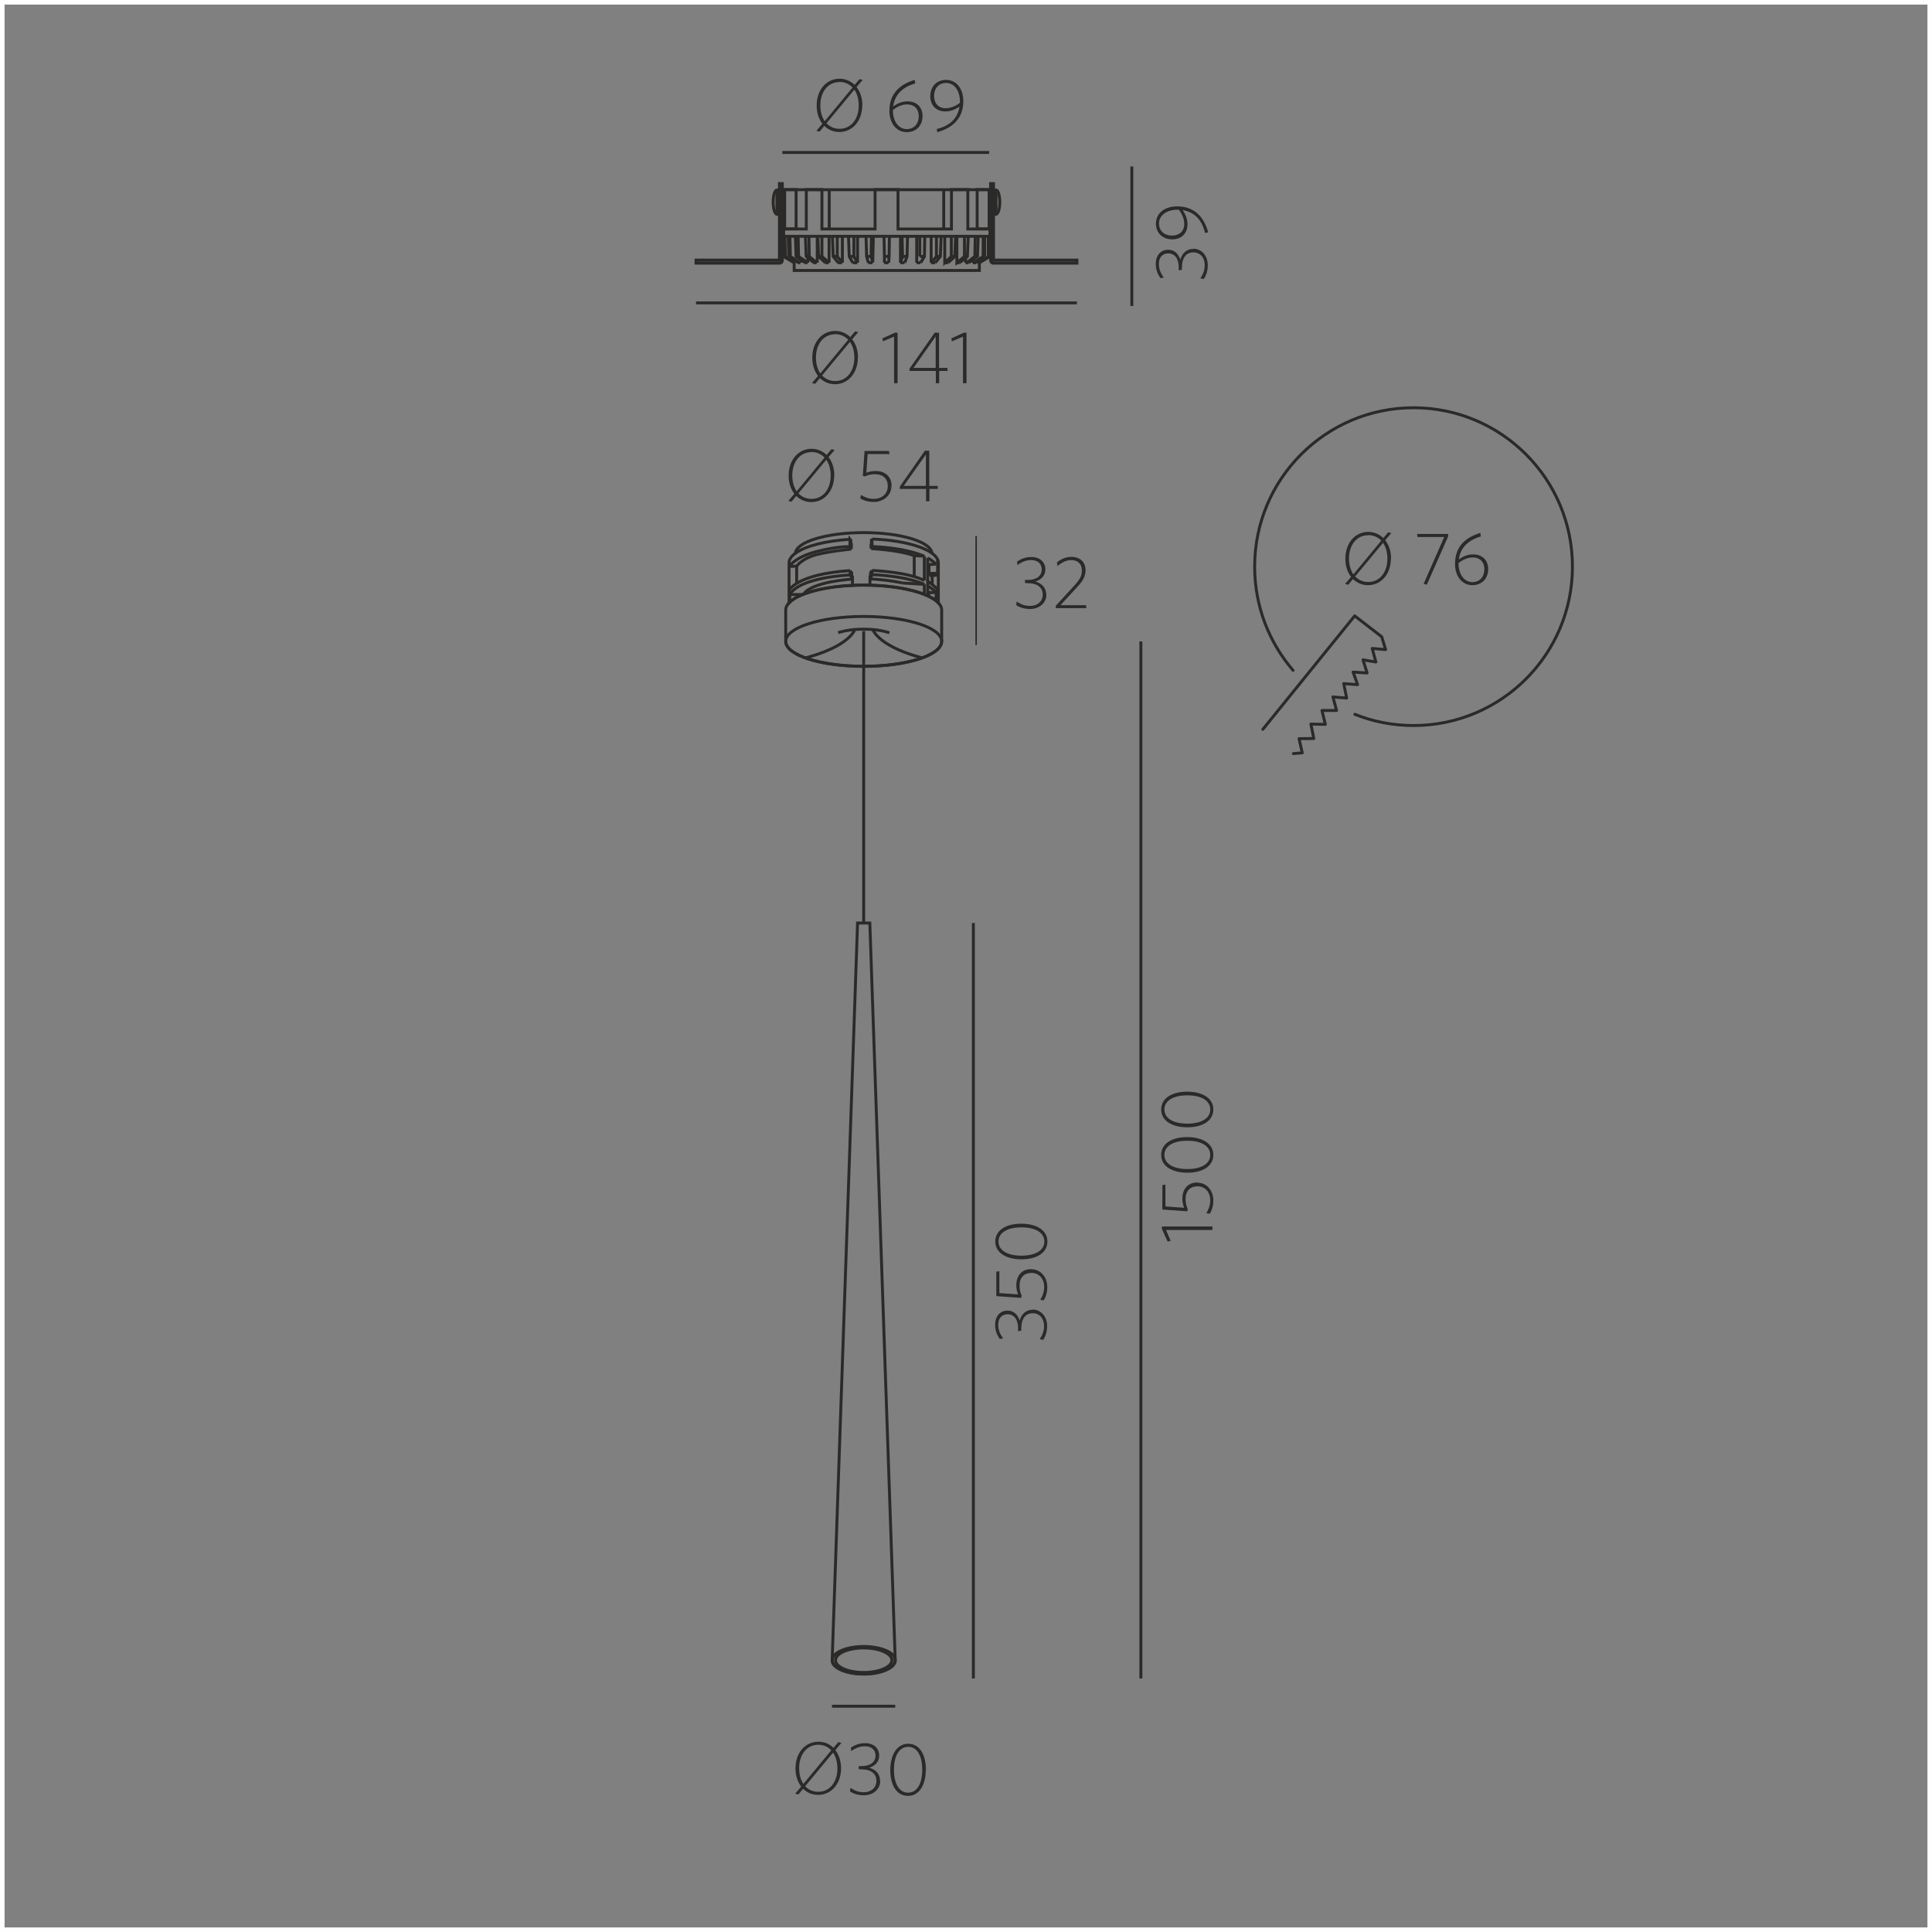 <?xml version="1.0" encoding="UTF-8"?>
<!DOCTYPE svg PUBLIC "-//W3C//DTD SVG 1.1//EN" "http://www.w3.org/Graphics/SVG/1.1/DTD/svg11.dtd">
<!-- Creator: CorelDRAW X6 -->
<svg xmlns="http://www.w3.org/2000/svg" xml:space="preserve" width="132.292mm" height="132.292mm" version="1.1" style="shape-rendering:geometricPrecision; text-rendering:geometricPrecision; image-rendering:optimizeQuality; fill-rule:evenodd; clip-rule:evenodd"
viewBox="0 0 13229 13229"
 xmlns:xlink="http://www.w3.org/1999/xlink">
 <rect x="0" y="0" width="13229" height="13229" fill="#808080" stroke="none"/>
 <defs>
  <style type="text/css">
   <![CDATA[
    .str4 {stroke:#2B2A29;stroke-width:10}
    .str2 {stroke:#2B2A29;stroke-width:20}
    .str1 {stroke:#2B2A29;stroke-width:20;stroke-linecap:round;stroke-linejoin:round}
    .str3 {stroke:#2B2A29;stroke-width:20}
    .str0 {stroke:#FEFEFE;stroke-width:62.5}
    .fil0 {fill:none}
    .fil1 {fill:#2B2A29;fill-rule:nonzero}
   ]]>
  </style>
 </defs>
 <g id="Слой_x0020_1">
  <rect class="fil0 str0" width="13229" height="13229"/>
  <path class="fil0 str1" d="M8647 4994l629 -777 185 143 27 88 -92 -8 25 93 -88 -15 28 90 -96 -6 31 86 -95 -7 20 99 -94 -8 25 93 -100 0 23 95 -99 -2 20 99 -101 1 22 97 -61 5m-2 -570c-164,-191 -263,-438 -263,-710 0,-601 487,-1088 1088,-1088 601,0 1088,487 1088,1088 0,601 -487,1088 -1088,1088 -142,0 -278,-27 -402,-77"/>
  <path class="fil1" d="M9525 3824c0,-50 -15,-93 -40,-125l42 -49 -22 -5 -33 39c-27,-26 -63,-42 -103,-42 -90,0 -157,76 -157,183 0,50 14,93 39,125l-41 49 22 5 32 -39c27,26 63,42 103,42 90,0 157,-76 157,-183zm-25 1c0,94 -53,160 -131,160 -37,0 -67,-14 -90,-38l191 -230c19,27 30,65 30,108zm-132 -161c36,0 67,14 90,38l-191 231c-19,-28 -30,-65 -30,-108 0,-94 53,-160 131,-160z"/>
  <polygon id="1" class="fil1" points="9916,3673 9916,3656 9703,3656 9706,3677 9889,3677 9748,3998 9770,4003 "/>
  <path id="2" class="fil1" d="M10140 3672l-4 -23c-106,32 -173,97 -173,212 0,87 50,146 119,146 62,0 108,-43 108,-110 0,-62 -41,-101 -103,-101 -35,0 -67,12 -98,35 10,-79 61,-131 151,-158zm-56 145c52,0 80,34 80,80 0,53 -32,89 -82,89 -55,0 -95,-53 -95,-127l0 -4c29,-22 61,-38 97,-38z"/>
  <path class="fil1" d="M5759 12108c0,-50 -15,-93 -39,-125l42 -49 -22 -5 -33 39c-27,-27 -62,-42 -103,-42 -90,0 -157,75 -157,182 0,50 14,93 39,125l-41 49 22 5 32 -39c27,27 62,42 103,42 90,0 157,-75 157,-182zm-25 1c0,94 -53,160 -131,160 -37,0 -67,-14 -90,-38l191 -230c19,27 30,65 30,108zm-131 -162c36,0 67,14 89,38l-191 230c-19,-28 -29,-65 -29,-108 0,-94 53,-160 131,-160z"/>
  <path id="1" class="fil1" d="M6026 12195c0,-49 -29,-78 -74,-91 36,-12 68,-36 68,-83 0,-47 -33,-85 -97,-85 -40,0 -71,13 -97,31l3 23c27,-19 57,-33 93,-33 48,0 73,27 73,64 0,43 -34,72 -95,72l-21 0 2 22 15 0c72,0 105,32 105,80 0,44 -34,77 -86,77 -37,0 -61,-10 -91,-30l-4 24c23,16 56,27 95,27 64,0 112,-41 112,-98z"/>
  <path id="2" class="fil1" d="M6340 12118c0,-105 -44,-178 -121,-178 -77,0 -122,74 -123,179 0,105 44,178 121,178 77,0 122,-73 122,-179zm-25 0c0,90 -33,157 -97,157 -64,0 -97,-67 -97,-157 0,-90 33,-157 98,-157 64,0 96,67 96,157z"/>
  <path class="fil1" d="M5713 3255c0,-50 -15,-93 -40,-125l42 -49 -22 -5 -33 39c-27,-26 -63,-42 -103,-42 -90,0 -157,76 -157,183 0,50 14,93 39,125l-41 49 22 5 32 -39c27,26 63,42 103,42 90,0 157,-76 157,-183zm-25 1c0,94 -53,160 -131,160 -37,0 -67,-14 -90,-38l191 -230c19,27 30,65 30,108zm-132 -161c36,0 67,14 90,38l-191 231c-19,-28 -30,-65 -30,-108 0,-94 53,-160 131,-160z"/>
  <path id="1" class="fil1" d="M6105 3327c0,-63 -43,-102 -111,-102 -26,0 -45,6 -62,12l9 -128 150 0 -4 -21 -167 0 -12 170 14 4c19,-8 39,-15 70,-15 55,0 87,32 87,81 0,57 -45,88 -94,88 -37,0 -63,-11 -90,-27l-4 24c23,14 53,24 92,24 65,0 121,-43 121,-110z"/>
  <path id="2" class="fil1" d="M6421 3347l0 -20 -58 0 0 -241 -30 0 -172 246 0 16 180 0 0 84 23 0 0 -84 58 0zm-81 -20l-152 0 152 -215 0 215z"/>
  <line class="fil0 str2" x1="7750" y1="2095" x2="7750" y2= "1140" />
  <path class="fil1" d="M8173 1704c-49,0 -78,30 -91,74 -12,-36 -37,-68 -83,-68 -47,0 -85,34 -85,97 0,40 13,71 32,97l23 -3c-19,-26 -34,-56 -34,-93 0,-48 27,-73 64,-73 43,0 72,34 72,95l0 21 22 -3 0 -15c0,-72 32,-105 79,-105 44,0 77,34 77,86 0,37 -10,62 -30,92l24 4c16,-23 27,-56 27,-95 0,-64 -42,-112 -99,-112z"/>
  <path id="1" class="fil1" d="M8250 1595l23 -4c-30,-109 -98,-178 -212,-178 -88,0 -146,48 -146,118 0,67 49,108 111,108 65,0 105,-42 105,-103 0,-34 -11,-65 -33,-97 78,12 132,64 153,156zm-141 -62c0,52 -35,80 -84,80 -52,0 -89,-31 -89,-83 0,-54 51,-94 127,-94l9 0c22,29 37,64 37,97z"/>
  <path class="fil0 str2" d="M5379 1756l-14 0 0 -457 1415 0 0 457 -12 0m-26 0l-11 0m-38 0l-17 0m-52 0l-20 0m-66 0l-23 0m-76 0l-26 0m-84 0l-30 0m-88 0l-31 0m-92 0l-32 0m-90 0l-32 0m-86 0l-31 0m-83 0l-27 0m-77 0l-24 0m-64 0l-21 0m-52 0l-18 0m-38 0l-11 0"/>
  <path class="fil0 str2" d="M6779 1756l-73 43 -8 0m-14 0l-23 0m-29 0l-21 0m-40 0l-19 0m-60 0l-24 0m-64 0l-29 0m-72 0l-27 0m-82 0l-30 0m-80 0l-30 0m-79 0l-30 0m-75 0l-32 0m-72 0l-29 0m-62 0l-25 0m-58 0l-21 0m-42 0l-18 0m-31 0l-15 0m-20 0l-7 0m0 0l-73 -43"/>
  <polyline class="fil0 str2" points="6706,1799 6706,1852 5438,1852 5438,1799 "/>
  <rect class="fil0 str2" x="5373" y="1298" width="78.187" height="269.277"/>
  <rect class="fil0 str2" x="6691" y="1298" width="81.865" height="269.277"/>
  <polygon class="fil0 str2" points="5365,1568 5521,1568 5521,1298 5628,1298 5628,1568 5992,1568 5992,1298 6149,1298 6149,1568 6515,1568 6515,1298 6627,1298 6627,1568 6779,1568 6779,1618 5365,1618 "/>
  <line class="fil0 str2" x1="5678" y1="1298" x2="5678" y2= "1568" />
  <line class="fil0 str2" x1="6462" y1="1298" x2="6462" y2= "1568" />
  <line class="fil0 str2" x1="5368" y1="1618" x2="5372" y2= "1756" />
  <polyline class="fil0 str2" points="5374,1618 5378,1756 5446,1799 "/>
  <line class="fil0 str2" x1="5372" y1="1756" x2="5440" y2= "1799" />
  <line class="fil0 str2" x1="5397" y1="1618" x2="5401" y2= "1756" />
  <polyline class="fil0 str2" points="5409,1618 5412,1756 5478,1799 "/>
  <line class="fil0 str2" x1="5401" y1="1756" x2="5467" y2= "1799" />
  <polyline class="fil0 str2" points="5446,1618 5451,1756 5514,1799 "/>
  <polyline class="fil0 str2" points="5465,1618 5468,1756 5531,1799 "/>
  <polyline class="fil0 str2" points="5515,1618 5520,1756 5574,1799 "/>
  <polyline class="fil0 str2" points="5539,1618 5541,1756 5593,1799 "/>
  <line class="fil0 str2" x1="5600" y1="1618" x2="5605" y2= "1756" />
  <polyline class="fil0 str2" points="5628,1618 5628,1756 5677,1799 "/>
  <line class="fil0 str2" x1="5605" y1="1756" x2="5652" y2= "1799" />
  <polyline class="fil0 str2" points="5700,1618 5705,1756 5740,1799 "/>
  <polyline class="fil0 str2" points="5768,1799 5733,1756 5733,1618 "/>
  <line class="fil0 str2" x1="5768" y1="1618" x2="5768" y2= "1799" />
  <line class="fil0 str2" x1="5872" y1="1618" x2="5872" y2= "1799" />
  <polyline class="fil0 str2" points="5847,1618 5847,1756 5872,1799 "/>
  <polyline class="fil0 str2" points="5810,1618 5815,1756 5839,1799 "/>
  <polyline class="fil0 str2" points="5930,1618 5934,1756 5946,1799 "/>
  <path class="fil0 str2" d="M5967 1618l-2 137 11 43m0 0l4 -181"/>
  <polyline class="fil0 str2" points="6053,1618 6056,1756 6056,1799 "/>
  <polyline class="fil0 str2" points="6090,1618 6088,1756 6085,1799 "/>
  <line class="fil0 str2" x1="6166" y1="1621" x2="6166" y2= "1799" />
  <polyline class="fil0 str2" points="6177,1618 6180,1756 6166,1799 "/>
  <polyline class="fil0 str2" points="6214,1618 6211,1756 6195,1799 "/>
  <line class="fil0 str2" x1="6298" y1="1618" x2="6298" y2= "1756" />
  <polyline class="fil0 str2" points="6332,1618 6330,1756 6304,1799 "/>
  <line class="fil0 str2" x1="6277" y1="1799" x2="6277" y2= "1618" />
  <line class="fil0 str2" x1="6376" y1="1618" x2="6376" y2= "1799" />
  <polyline class="fil0 str2" points="6412,1618 6412,1756 6376,1799 "/>
  <polyline class="fil0 str2" points="6444,1618 6439,1756 6404,1799 "/>
  <line class="fil0 str2" x1="6514" y1="1618" x2="6514" y2= "1756" />
  <polyline class="fil0 str2" points="6543,1618 6538,1756 6492,1799 "/>
  <polyline class="fil0 str2" points="6514,1756 6469,1799 6469,1618 "/>
  <line class="fil0 str2" x1="6604" y1="1618" x2="6604" y2= "1756" />
  <polyline class="fil0 str2" points="6630,1618 6624,1756 6570,1799 "/>
  <polyline class="fil0 str2" points="6604,1756 6552,1799 6552,1618 "/>
  <line class="fil0 str2" x1="6678" y1="1618" x2="6675" y2= "1756" />
  <polyline class="fil0 str2" points="6698,1618 6693,1756 6632,1799 "/>
  <line class="fil0 str2" x1="6612" y1="1767" x2="6612" y2= "1799" />
  <line class="fil0 str2" x1="6675" y1="1756" x2="6619" y2= "1799" />
  <line class="fil0 str2" x1="6662" y1="1777" x2="6662" y2= "1799" />
  <line class="fil0 str2" x1="6732" y1="1756" x2="6667" y2= "1799" />
  <line class="fil0 str2" x1="6742" y1="1756" x2="6683" y2= "1799" />
  <line class="fil0 str2" x1="6732" y1="1756" x2="6732" y2= "1618" />
  <line class="fil0 str2" x1="6742" y1="1756" x2="6742" y2= "1618" />
  <polyline class="fil0 str2" points="6767,1618 6767,1756 6698,1799 "/>
  <line class="fil0 str2" x1="5484" y1="1778" x2="5484" y2= "1799" />
  <line class="fil0 str2" x1="5531" y1="1765" x2="5531" y2= "1799" />
  <line class="fil0 str2" x1="5596" y1="1618" x2="5596" y2= "1799" />
  <line class="fil0 str2" x1="5677" y1="1799" x2="5677" y2= "1618" />
  <path class="fil0 str2" d="M4766 1781l571 0 0 -524 20 0 0 526c0,10 -8,19 -19,19l-1 0 0 0 -571 0 0 -20z"/>
  <path class="fil0 str2" d="M5337 1301l-17 0c-14,0 -26,37 -26,83 0,46 12,83 26,83l17 0 0 -166z"/>
  <line class="fil0 str2" x1="5320" y1="1301" x2="5320" y2= "1467" />
  <path class="fil0 str2" d="M7374 1781l-571 0 0 -524 -20 0 0 526c0,10 8,19 19,19l1 0 0 0 571 0 0 -20z"/>
  <path class="fil0 str2" d="M6803 1301l17 0c14,0 26,37 26,83 0,46 -12,83 -26,83l-17 0 0 -166z"/>
  <line class="fil0 str2" x1="6820" y1="1301" x2="6820" y2= "1467" />
  <line class="fil0 str2" x1="4766" y1="2074" x2="7374" y2= "2074" />
  <line class="fil0 str2" x1="6773" y1="1044" x2="5357" y2= "1044" />
  <path class="fil1" d="M5875 2448c0,-50 -15,-93 -40,-125l42 -49 -22 -5 -33 39c-27,-26 -63,-42 -103,-42 -90,0 -157,76 -157,183 0,50 14,93 39,125l-41 49 22 5 32 -39c27,26 63,42 103,42 90,0 157,-76 157,-183zm-25 1c0,94 -53,160 -131,160 -37,0 -67,-14 -90,-38l191 -230c19,27 30,65 30,108zm-132 -161c36,0 67,14 90,38l-191 231c-19,-28 -30,-65 -30,-108 0,-94 53,-160 131,-160z"/>
  <polygon id="1" class="fil1" points="6146,2624 6146,2278 6128,2278 6042,2317 6046,2337 6122,2305 6122,2624 "/>
  <path id="2" class="fil1" d="M6488 2539l0 -20 -58 0 0 -241 -30 0 -172 246 0 16 180 0 0 84 23 0 0 -84 58 0zm-81 -20l-152 0 152 -215 0 215z"/>
  <polygon id="3" class="fil1" points="6618,2624 6618,2278 6600,2278 6514,2317 6518,2337 6594,2305 6594,2624 "/>
  <path class="fil1" d="M5905 721c0,-50 -15,-93 -40,-125l42 -49 -22 -5 -33 39c-27,-26 -63,-42 -103,-42 -90,0 -157,76 -157,183 0,50 14,93 39,125l-41 49 22 5 32 -39c27,26 63,42 103,42 90,0 157,-76 157,-183zm-25 1c0,94 -53,160 -131,160 -37,0 -67,-14 -90,-38l191 -230c19,27 30,65 30,108zm-132 -161c36,0 67,14 90,38l-191 231c-19,-28 -30,-65 -30,-108 0,-94 53,-160 131,-160z"/>
  <path id="1" class="fil1" d="M6267 570l-4 -23c-106,32 -173,97 -173,212 0,87 50,146 119,146 62,0 108,-43 108,-110 0,-62 -41,-101 -103,-101 -35,0 -67,12 -98,35 10,-79 61,-131 151,-158zm-56 145c52,0 80,34 80,80 0,53 -32,89 -82,89 -55,0 -95,-53 -95,-127l0 -4c29,-22 61,-38 97,-38z"/>
  <path id="2" class="fil1" d="M6414 882l4 23c109,-30 178,-98 178,-212 0,-88 -48,-146 -118,-146 -67,0 -108,49 -108,111 0,65 42,105 103,105 34,0 65,-11 97,-33 -12,78 -64,132 -156,153zm62 -141c-52,0 -80,-35 -80,-84 0,-52 31,-89 83,-89 54,0 94,51 94,127l0 9c-29,22 -64,37 -97,37z"/>
  <g id="_967933024">
   <path class="fil0 str3" d="M5854 4310c-13,32 -77,125 -339,195"/>
   <path class="fil0 str3" d="M5976 4310c13,32 77,125 339,195"/>
   <path class="fil0 str3" d="M5739 4332c47,-15 108,-24 175,-24 67,0 129,9 176,25"/>
   <g>
    <ellipse class="fil0 str3" cx="5914" cy="4392" rx="534" ry="171"/>
    <path class="fil0 str3" d="M5914 4006c295,0 534,77 534,171l0 214c0,95 -239,171 -534,171 -295,0 -534,-77 -534,-171l0 -214c0,-95 239,-171 534,-171z"/>
    <path class="fil0 str3" d="M5971 3691c255,9 454,79 454,163l0 274c-67,-70 -270,-121 -511,-121 -241,0 -444,51 -511,121l0 -274c0,-24 16,-46 44,-66 67,-49 206,-85 373,-95"/>
    <path class="fil0 str3" d="M5407 3878c-4,0 36,-62 179,-100 143,-38 232,-35 232,-35l11 17"/>
    <path class="fil0 str3" d="M5829 3760c0,0 -194,19 -271,48 -77,29 -103,69 -103,69l-48 1"/>
    <polyline class="fil0 str3" points="5820,3743 5820,3695 5820,3692 5826,3699 5826,3722 5830,3726 5829,3760 "/>
    <path class="fil0 str3" d="M5971 3691l0 51c0,0 138,5 245,31 47,11 84,23 113,36m24 12c24,13 42,27 56,43"/>
    <path class="fil0 str3" d="M5965 3757c0,0 181,7 295,48l69 3"/>
    <line class="fil0 str3" x1="6260" y1="3806" x2="6260" y2= "3947" />
    <path class="fil0 str3" d="M6329 3808l0 5 0 162m0 25l0 70"/>
    <line class="fil0 str3" x1="6352" y1="3819" x2="6352" y2= "4078" />
    <polyline class="fil0 str3" points="6361,3866 6361,3926 6411,3926 6418,3938 6374,3942 6361,3926 "/>
    <line class="fil0 str3" x1="6383" y1="3941" x2="6383" y2= "4001" />
    <line class="fil0 str3" x1="6361" y1="3866" x2="6409" y2= "3863" />
    <line class="fil0 str3" x1="6420" y1="3832" x2="6420" y2= "3938" />
    <line class="fil0 str3" x1="5455" y1="3877" x2="5455" y2= "3995" />
    <polyline class="fil0 str3" points="5821,3908 5821,3937 5830,3952 5837,3952 5837,4008 "/>
    <polyline class="fil0 str3" points="5971,3906 5971,3935 5965,3950 5957,3950 5957,4007 "/>
    <line class="fil0 str3" x1="6329" y1="4001" x2="6179" y2= "3992" />
    <path class="fil0 str3" d="M5403 4043c0,0 47,-111 418,-136"/>
    <path class="fil0 str3" d="M5971 3906c0,0 242,9 358,69"/>
    <path class="fil0 str3" d="M5971 3935c0,0 215,4 358,66"/>
    <path class="fil0 str3" d="M6179 3992c0,0 -85,-21 -221,-28"/>
    <path class="fil0 str3" d="M5837 3965c0,0 -276,16 -335,103"/>
    <path class="fil0 str3" d="M5821 3937c0,0 -343,13 -413,134l0 51"/>
    <line class="fil0 str3" x1="5408" y1="4071" x2="5495" y2= "4071" />
    <polyline class="fil0 str3" points="5821,3908 5832,3923 5832,3952 "/>
    <polyline class="fil0 str3" points="5971,3906 5961,3922 5961,3950 "/>
    <line class="fil0 str3" x1="5971" y1="3741" x2="5965" y2= "3757" />
    <polyline class="fil0 str3" points="5971,3691 5967,3698 5967,3724 5964,3728 5965,3757 "/>
    <path class="fil0 str3" d="M6352 3980c0,0 57,38 67,57"/>
    <path class="fil0 str3" d="M6352 4013c0,0 44,23 58,43"/>
    <line class="fil0 str3" x1="6419" y1="4038" x2="6419" y2= "4110" />
    <polyline class="fil0 str3" points="6419,4110 6410,4099 6410,4057 6360,4057 6352,4048 "/>
    <line class="fil0 str3" x1="6360" y1="4057" x2="6360" y2= "4083" />
    <line class="fil0 str3" x1="6410" y1="4099" x2="6388" y2= "4099" />
    <line class="fil0 str3" x1="6419" y1="4110" x2="6406" y2= "4111" />
    <path class="fil0 str3" d="M5446 3792c0,-80 209,-145 468,-145 251,0 455,61 467,138"/>
   </g>
  </g>
  <line class="fil0 str4" x1="6684" y1="4417" x2="6684" y2= "3670" />
  <path class="fil1" d="M7164 4073c0,-49 -30,-78 -74,-91 36,-12 68,-37 68,-83 0,-47 -34,-85 -97,-85 -40,0 -71,13 -97,32l3 23c26,-19 56,-34 93,-34 48,0 73,27 73,64 0,43 -34,72 -95,72l-21 0 3 22 15 0c72,0 105,32 105,79 0,44 -34,77 -86,77 -37,0 -62,-10 -92,-30l-4 24c23,16 56,27 95,27 64,0 112,-42 112,-99z"/>
  <path id="1" class="fil1" d="M7439 4165l-3 -21 -175 0 112 -121c42,-45 60,-76 60,-119 0,-54 -36,-91 -97,-91 -41,0 -73,17 -99,38l4 25c27,-23 59,-41 94,-41 45,0 73,27 73,71 0,36 -12,61 -53,105l-126 137 0 16 211 0z"/>
  <g id="_967930624">
   <g>
    <path class="fil0 str3" d="M5872 6320l84 0 174 5049 0 0c0,52 -97,94 -216,94 -119,0 -216,-42 -216,-94l174 -5049z"/>
    <ellipse class="fil0 str3" cx="5914" cy="11368" rx="216" ry="94"/>
    <ellipse class="fil0 str3" cx="5914" cy="11368" rx="193" ry="84"/>
   </g>
   <line class="fil0 str3" x1="5914" y1="4321" x2="5914" y2= "6320" />
  </g>
  <line class="fil0 str3" x1="6665" y1="6320" x2="6665" y2= "11493" />
  <path class="fil1" d="M7073 8968c-49,0 -78,30 -91,74 -12,-36 -37,-68 -83,-68 -47,0 -85,34 -85,97 0,40 13,71 32,97l23 -3c-19,-26 -34,-56 -34,-93 0,-48 27,-73 64,-73 43,0 72,34 72,95l0 21 22 -3 0 -15c0,-72 32,-105 79,-105 44,0 77,34 77,86 0,37 -10,62 -30,92l24 4c16,-23 27,-56 27,-95 0,-64 -42,-112 -99,-112z"/>
  <path id="1" class="fil1" d="M7061 8690c-63,0 -102,43 -102,111 0,26 6,45 12,62l-128 -9 0 -150 -21 4 0 167 170 12 4 -14c-8,-19 -15,-39 -15,-70 0,-55 32,-87 81,-87 57,0 88,45 88,94 0,37 -11,63 -27,90l24 4c14,-23 24,-53 24,-92 0,-65 -43,-121 -110,-121z"/>
  <path id="2" class="fil1" d="M6993 8379c-105,0 -178,45 -178,122 0,77 74,122 179,122 105,0 178,-45 178,-122 0,-77 -74,-122 -179,-122zm1 25c90,0 157,33 157,97 0,64 -67,97 -157,97 -90,0 -157,-33 -157,-97 0,-64 67,-97 157,-97z"/>
  <line class="fil0 str3" x1="7812" y1="4392" x2="7812" y2= "11493" />
  <polygon class="fil1" points="8302,8398 7956,8398 7956,8415 7995,8501 8016,8497 7984,8422 8302,8422 "/>
  <path id="1" class="fil1" d="M8198 8097c-63,0 -102,43 -102,111 0,26 6,45 12,62l-128 -9 0 -150 -21 4 0 167 170 12 4 -14c-8,-19 -15,-39 -15,-70 0,-55 32,-87 81,-87 57,0 88,45 88,94 0,37 -11,63 -27,90l24 4c14,-23 24,-53 24,-92 0,-65 -43,-121 -110,-121z"/>
  <path id="2" class="fil1" d="M8129 7786c-105,0 -178,45 -178,122 0,77 74,122 179,122 105,0 178,-45 178,-122 0,-77 -74,-122 -179,-122zm1 25c90,0 157,33 157,97 0,64 -67,97 -157,97 -90,0 -157,-33 -157,-97 0,-64 67,-97 157,-97z"/>
  <path id="3" class="fil1" d="M8129 7475c-105,0 -178,45 -178,122 0,77 74,122 179,122 105,0 178,-45 178,-122 0,-77 -74,-122 -179,-122zm1 25c90,0 157,33 157,97 0,64 -67,97 -157,97 -90,0 -157,-33 -157,-97 0,-64 67,-97 157,-97z"/>
  <line class="fil0 str3" x1="5697" y1="11683" x2="6130" y2= "11683" />
 </g>
</svg>

